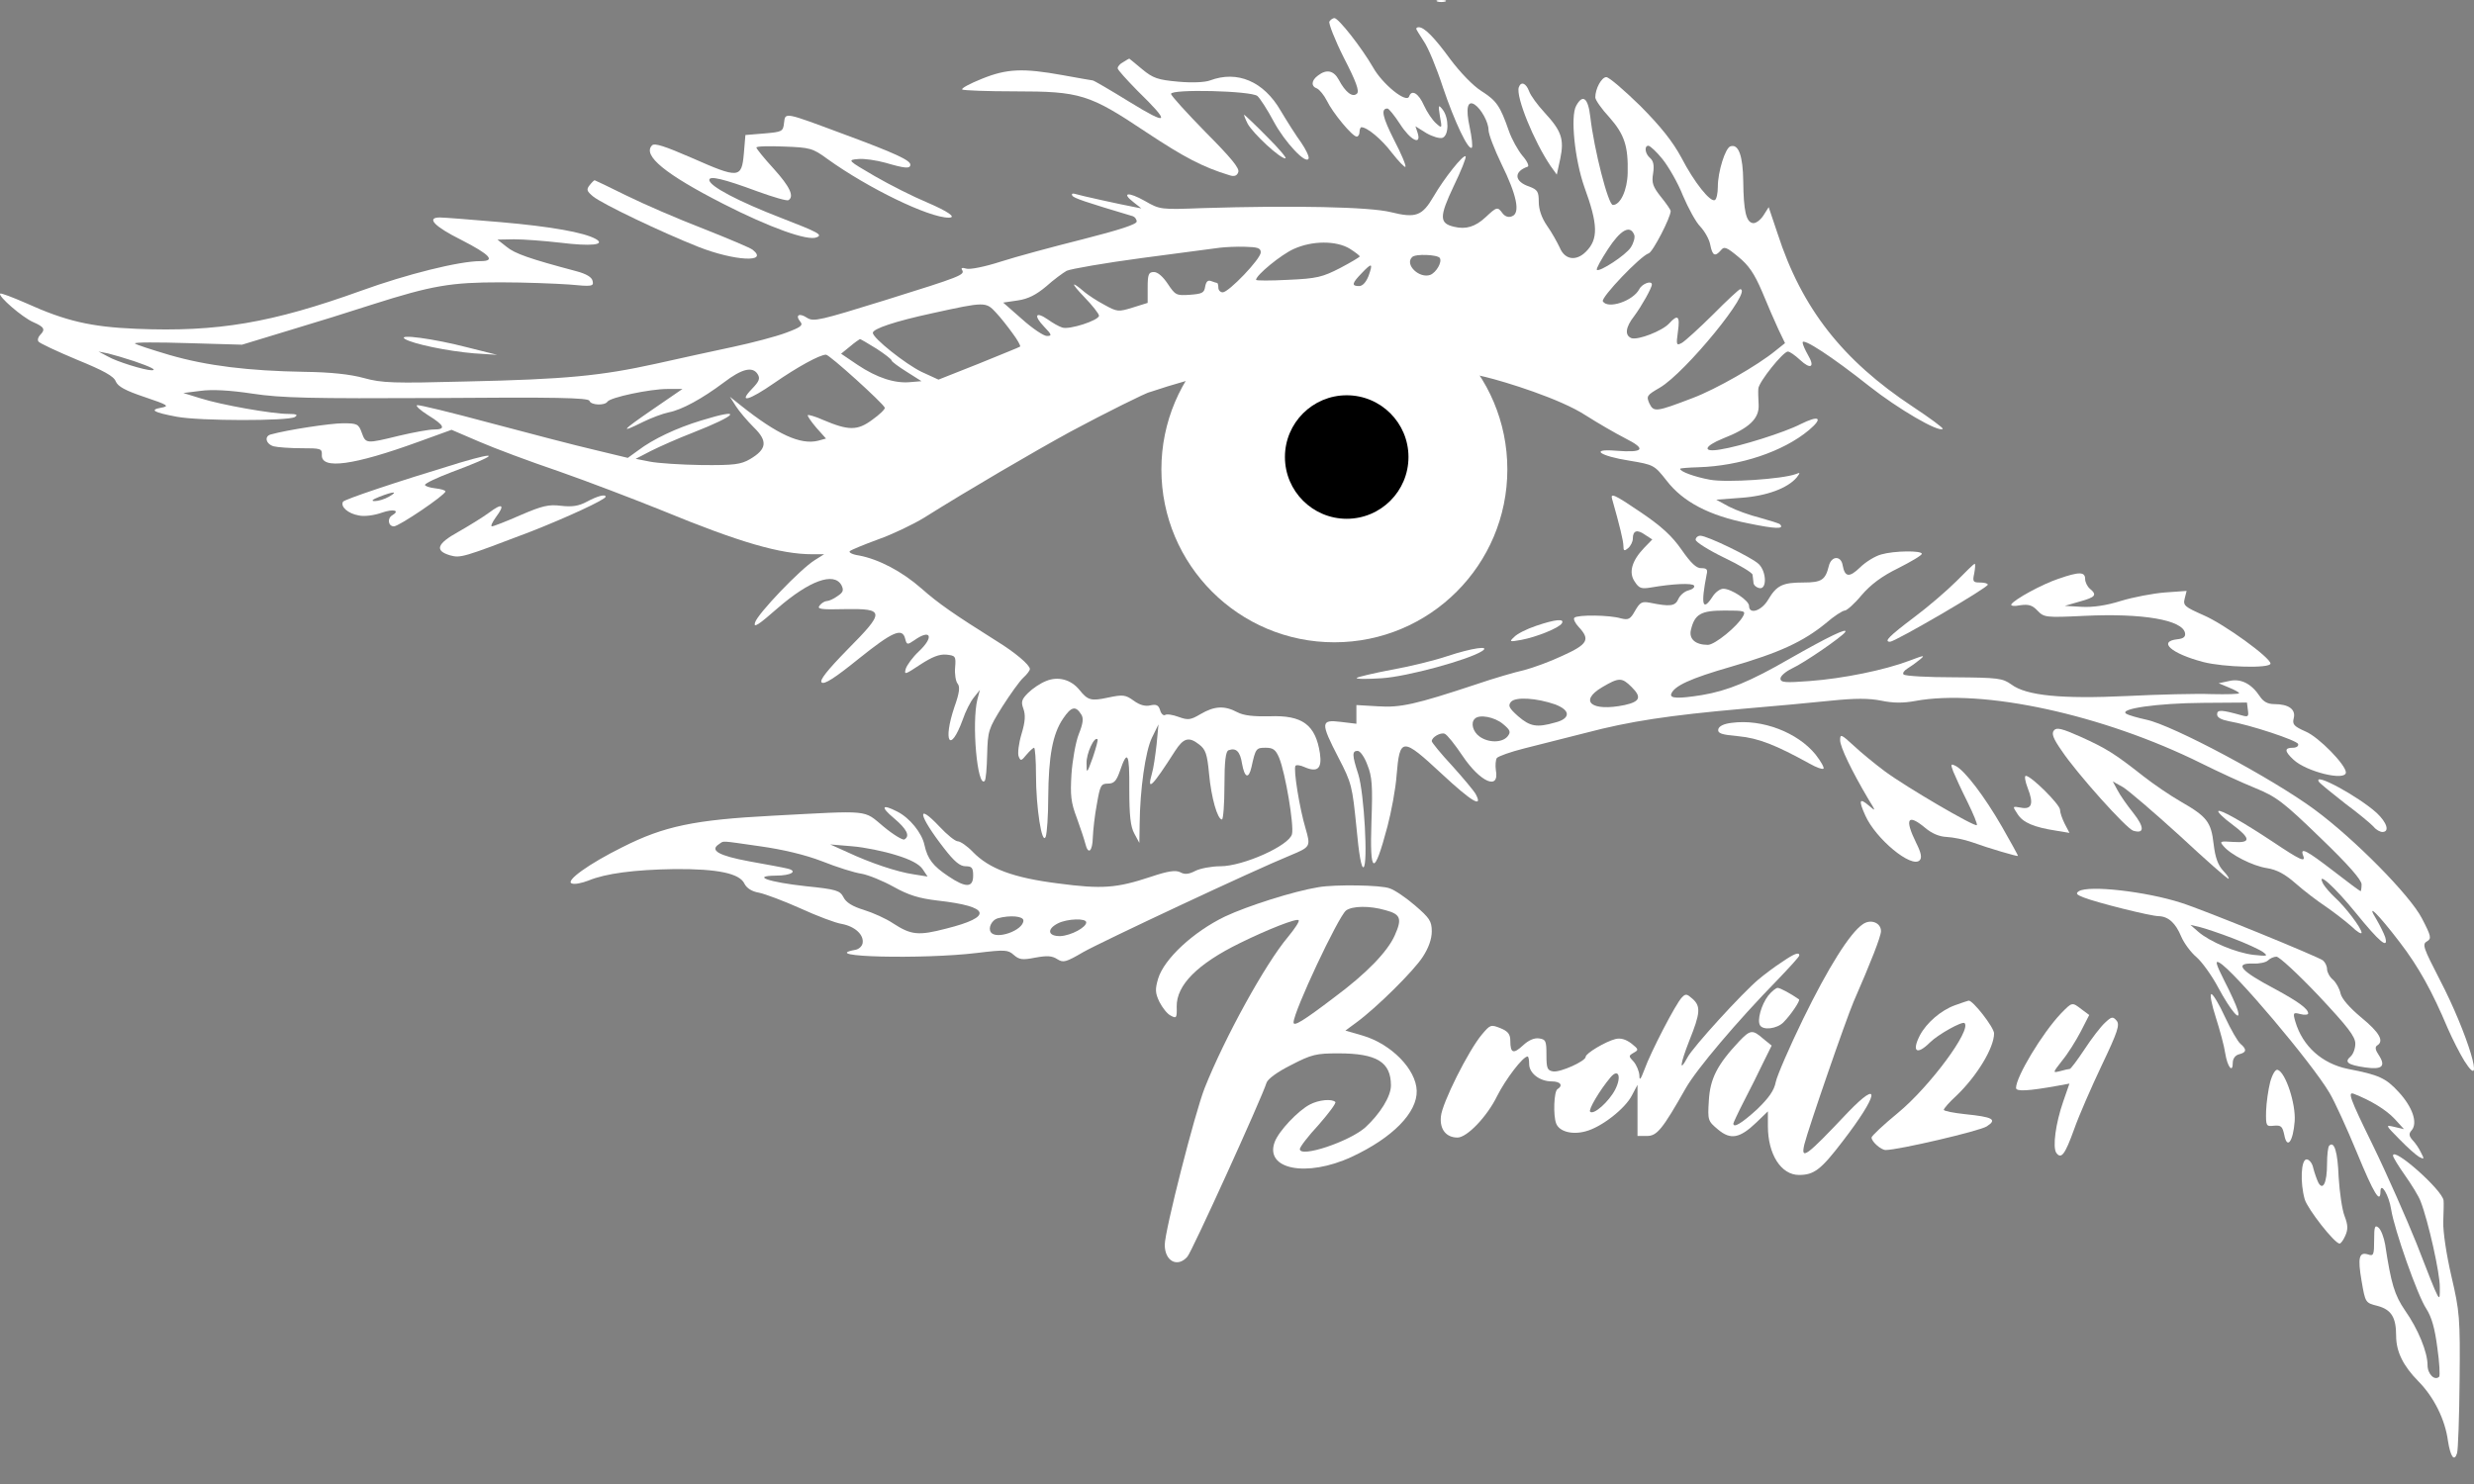 <?xml version="1.0" encoding="UTF-8"?> <svg xmlns="http://www.w3.org/2000/svg" width="80" height="48" viewBox="0 0 80 48" fill="none"><rect x="0" y="0" width="80" height="48" fill="#808080" stroke="none"/> <g clip-path="url(#clip0_43_310)"> <path d="M46.481 0.05C46.542 0.071 46.664 0.071 46.735 0.05C46.796 0.02 46.745 0 46.603 0C46.461 0 46.41 0.02 46.481 0.05Z" fill="white"></path> <path d="M42.987 0.696C42.957 0.756 43.16 1.281 43.454 1.866C43.85 2.632 43.962 2.945 43.881 3.026C43.739 3.167 43.505 2.985 43.292 2.582C43.129 2.279 42.896 2.229 42.621 2.441C42.398 2.602 42.388 2.794 42.591 2.864C42.672 2.905 42.814 3.076 42.906 3.258C43.089 3.641 43.729 4.418 43.871 4.418C43.922 4.418 43.962 4.347 43.962 4.266C43.962 4.186 43.993 4.115 44.023 4.115C44.206 4.115 44.673 4.498 45.008 4.942C45.222 5.214 45.425 5.426 45.445 5.396C45.476 5.366 45.313 4.972 45.08 4.529C44.704 3.782 44.643 3.51 44.866 3.51C44.907 3.51 45.09 3.732 45.273 4.014C45.608 4.539 45.973 4.72 45.841 4.297L45.77 4.085L46.126 4.307C46.319 4.418 46.552 4.488 46.644 4.458C46.857 4.377 46.857 3.823 46.654 3.55C46.512 3.369 46.502 3.389 46.562 3.762C46.634 4.155 46.634 4.166 46.431 3.984C46.319 3.883 46.146 3.631 46.045 3.409C45.872 3.016 45.648 2.885 45.567 3.117C45.486 3.359 44.704 2.723 44.399 2.179C44.033 1.543 43.282 0.585 43.15 0.585C43.099 0.585 43.028 0.635 42.987 0.696Z" fill="white"></path> <path d="M43.148 20.775C46.238 20.775 48.742 18.271 48.742 15.182C48.742 12.093 46.238 9.588 43.148 9.588C40.059 9.588 37.555 12.093 37.555 15.182C37.555 18.271 40.059 20.775 43.148 20.775Z" fill="white"></path> <path d="M43.548 16.78C44.651 16.78 45.545 15.886 45.545 14.782C45.545 13.679 44.651 12.785 43.548 12.785C42.445 12.785 41.55 13.679 41.55 14.782C41.55 15.886 42.445 16.78 43.548 16.78Z" fill="black"></path> <path d="M45.796 0.932C45.796 0.952 45.908 1.133 46.04 1.335C46.182 1.537 46.457 2.203 46.66 2.828C47.035 3.937 47.483 4.886 47.594 4.775C47.625 4.744 47.594 4.442 47.523 4.109C47.391 3.504 47.452 3.231 47.686 3.383C47.899 3.524 48.133 3.958 48.133 4.2C48.133 4.341 48.326 4.835 48.549 5.299C49.047 6.308 49.169 6.893 48.894 6.994C48.783 7.044 48.671 7.004 48.59 6.903C48.427 6.681 48.407 6.681 48.041 7.024C47.706 7.336 47.401 7.427 47.025 7.336C46.538 7.225 46.538 7.014 47.005 6.025C47.249 5.521 47.422 5.087 47.391 5.057C47.32 4.986 46.7 5.763 46.355 6.358C45.989 6.983 45.786 7.064 44.974 6.862C44.293 6.691 41.835 6.64 38.889 6.731C37.538 6.782 37.508 6.782 37.02 6.499C36.482 6.197 36.248 6.227 36.654 6.54L36.908 6.741L36.654 6.691C36.269 6.62 34.897 6.318 34.745 6.267C34.674 6.247 34.643 6.277 34.674 6.328C34.724 6.409 35.08 6.53 36.634 6.994C36.695 7.014 36.756 7.094 36.756 7.165C36.756 7.256 36.197 7.437 35.009 7.74C34.044 7.982 32.845 8.305 32.348 8.466C31.85 8.627 31.352 8.728 31.241 8.688C31.119 8.648 31.068 8.668 31.108 8.728C31.21 8.89 31.088 8.94 28.63 9.707C26.517 10.362 26.314 10.413 26.101 10.282C25.847 10.11 25.704 10.191 25.877 10.403C25.979 10.524 25.898 10.584 25.41 10.766C25.085 10.887 24.323 11.088 23.703 11.22C23.094 11.351 21.967 11.593 21.215 11.764C19.427 12.158 18.3 12.268 15.08 12.339C12.723 12.4 12.357 12.39 11.768 12.228C11.332 12.107 10.692 12.037 9.838 12.027C8.04 11.996 6.7 11.835 5.481 11.482C4.902 11.31 4.404 11.149 4.363 11.109C4.333 11.068 5.095 11.068 6.07 11.098L7.827 11.149L9.32 10.695C10.133 10.453 11.362 10.07 12.043 9.848C13.973 9.233 14.582 9.132 16.187 9.132C16.969 9.132 17.965 9.172 18.401 9.202C19.143 9.273 19.204 9.263 19.163 9.091C19.143 8.97 18.97 8.859 18.625 8.769C17.142 8.375 16.644 8.204 16.38 7.982L16.085 7.75L16.624 7.74C16.928 7.74 17.599 7.79 18.127 7.851C19.112 7.972 19.6 7.921 19.265 7.73C18.889 7.518 17.812 7.326 16.187 7.185C15.242 7.104 14.358 7.034 14.226 7.034C13.769 7.034 14.044 7.326 14.917 7.76C15.841 8.234 16.045 8.446 15.537 8.446C14.846 8.446 13.15 8.87 11.677 9.404C8.792 10.443 7.035 10.745 4.404 10.635C2.931 10.574 2.119 10.382 0.849 9.808C0.412 9.616 0.036 9.475 0.006 9.495C-0.076 9.576 0.727 10.271 1.082 10.423C1.428 10.574 1.479 10.655 1.296 10.836C1.235 10.897 1.204 10.998 1.245 11.048C1.275 11.098 1.834 11.361 2.484 11.633C3.348 11.986 3.683 12.168 3.744 12.339C3.815 12.501 4.048 12.632 4.678 12.843C5.43 13.096 5.491 13.136 5.217 13.186C4.82 13.257 4.963 13.338 5.714 13.479C6.456 13.62 9.32 13.62 9.534 13.489C9.645 13.418 9.595 13.388 9.32 13.388C8.802 13.388 7.147 13.096 6.486 12.884L5.928 12.712L6.486 12.642C6.852 12.591 7.431 12.621 8.162 12.732C9.107 12.874 10.021 12.894 14.145 12.874C17.924 12.843 19.021 12.864 19.061 12.964C19.102 13.106 19.549 13.126 19.64 12.995C19.722 12.854 21.022 12.581 21.581 12.581H22.068L21.113 13.237C20.098 13.933 20.016 14.034 20.788 13.65C21.052 13.519 21.428 13.378 21.621 13.338C22.048 13.257 22.708 12.894 23.409 12.369C23.988 11.926 24.333 11.845 24.496 12.097C24.587 12.238 24.557 12.329 24.313 12.581C23.856 13.055 24.222 12.954 25.034 12.39C25.776 11.875 26.507 11.472 26.71 11.472C26.822 11.472 28.549 13.035 28.61 13.186C28.63 13.227 28.447 13.408 28.203 13.58C27.726 13.933 27.441 13.933 26.609 13.58C26.365 13.469 26.141 13.408 26.121 13.428C26.101 13.449 26.223 13.63 26.395 13.832L26.71 14.185L26.456 14.255C25.887 14.397 25.136 14.054 23.957 13.116L23.602 12.833L23.795 13.136C23.896 13.297 24.161 13.61 24.374 13.822C24.831 14.266 24.8 14.528 24.252 14.851C23.957 15.022 23.744 15.052 22.688 15.042C22.017 15.032 21.266 14.982 21.012 14.931L20.555 14.841L21.063 14.578C21.347 14.437 21.936 14.175 22.383 14.003C23.876 13.418 24.049 13.176 22.678 13.6C21.875 13.842 21.113 14.205 20.636 14.568L20.301 14.81L19.214 14.548C18.604 14.407 17.101 14.013 15.852 13.681C14.612 13.348 13.546 13.085 13.485 13.106C13.434 13.126 13.586 13.267 13.84 13.428C14.379 13.761 14.43 13.892 14.033 13.892C13.871 13.892 13.373 13.983 12.906 14.094C11.829 14.356 11.829 14.356 11.697 13.993C11.596 13.711 11.545 13.691 11.088 13.691C10.692 13.691 9.29 13.902 8.751 14.054C8.538 14.114 8.599 14.366 8.853 14.437C8.975 14.467 9.381 14.498 9.747 14.498C10.377 14.498 10.417 14.508 10.407 14.719C10.387 15.194 11.433 15.052 13.515 14.296L14.602 13.902L15.496 14.286C15.984 14.498 17.142 14.931 18.066 15.244C18.99 15.567 20.494 16.142 21.418 16.515C23.917 17.544 25.237 17.927 26.273 17.927H26.649L26.345 18.118C25.887 18.401 24.496 19.853 24.415 20.136C24.354 20.327 24.526 20.216 25.156 19.662C26.172 18.784 26.964 18.492 27.208 18.925C27.289 19.087 27.269 19.157 27.086 19.278C26.964 19.369 26.802 19.44 26.741 19.44C26.68 19.44 26.568 19.5 26.507 19.581C26.405 19.702 26.537 19.722 27.33 19.702C28.62 19.682 28.62 19.783 27.401 21.013C26.741 21.689 26.497 22.002 26.568 22.072C26.649 22.153 26.995 21.931 27.756 21.316C28.863 20.428 29.178 20.287 29.27 20.66C29.321 20.862 29.341 20.862 29.564 20.71C30.103 20.327 30.215 20.6 29.707 21.074C29.514 21.255 29.331 21.507 29.29 21.628C29.229 21.84 29.27 21.82 29.757 21.497C30.143 21.245 30.377 21.154 30.601 21.174C30.895 21.205 30.915 21.225 30.885 21.588C30.865 21.8 30.905 22.042 30.966 22.113C31.047 22.213 31.027 22.405 30.865 22.859C30.479 23.999 30.722 24.392 31.129 23.282C31.22 23.01 31.383 22.688 31.494 22.556L31.687 22.314L31.606 22.617C31.413 23.393 31.606 25.501 31.84 25.259C31.88 25.229 31.911 24.836 31.921 24.402C31.941 23.646 31.962 23.575 32.409 22.859C32.673 22.445 32.977 22.022 33.089 21.921C33.211 21.81 33.302 21.689 33.302 21.639C33.302 21.507 32.825 21.104 32.236 20.741C30.824 19.853 30.347 19.52 29.798 19.036C29.168 18.482 28.417 18.088 27.777 17.967C27.563 17.937 27.431 17.866 27.482 17.826C27.523 17.786 27.939 17.614 28.406 17.443C28.863 17.281 29.534 16.959 29.879 16.747C31.342 15.829 33.414 14.619 34.613 13.963C35.72 13.368 37.101 12.682 37.183 12.682C40.261 11.643 42.445 11.643 42.445 11.643C42.445 11.643 44.443 11.323 48.038 12.194C48.67 12.347 50.449 12.894 51.281 13.438C51.647 13.671 52.216 14.003 52.551 14.175C53.252 14.528 53.161 14.649 52.246 14.578C51.393 14.508 51.728 14.75 52.693 14.901C53.475 15.032 53.496 15.042 53.892 15.546C54.42 16.232 55.263 16.676 56.533 16.928C57.417 17.11 57.711 17.12 57.559 16.959C57.528 16.928 57.234 16.838 56.909 16.747C56.584 16.666 56.137 16.505 55.903 16.384L55.497 16.162L56.309 16.101C57.142 16.041 57.803 15.789 58.097 15.446C58.219 15.284 58.219 15.274 58.067 15.335C57.63 15.496 55.832 15.617 55.294 15.516C54.796 15.425 54.329 15.254 54.329 15.163C54.329 15.143 54.593 15.123 54.918 15.113C56.269 15.072 57.66 14.608 58.493 13.913C58.971 13.509 58.828 13.418 58.219 13.721C57.711 13.983 56.279 14.437 55.629 14.538C55.04 14.639 55.091 14.437 55.71 14.185C56.563 13.852 56.889 13.539 56.868 13.096C56.858 12.894 56.848 12.662 56.858 12.571C56.868 12.359 57.66 11.371 57.813 11.371C57.874 11.371 58.046 11.492 58.209 11.643C58.554 11.966 58.697 11.875 58.463 11.482C58.371 11.32 58.29 11.139 58.29 11.078C58.29 10.917 59.235 11.532 60.444 12.49C61.378 13.227 62.688 13.993 62.821 13.872C62.841 13.842 62.404 13.519 61.855 13.156C59.58 11.653 58.26 9.969 57.478 7.548L57.193 6.701L57.02 6.973C56.919 7.125 56.767 7.236 56.675 7.215C56.462 7.175 56.381 6.822 56.37 5.864C56.36 5.037 56.218 4.643 55.954 4.734C55.791 4.785 55.548 5.551 55.548 6.045C55.548 6.247 55.507 6.439 55.456 6.469C55.314 6.56 54.786 5.904 54.369 5.097C54.085 4.573 53.709 4.099 53.039 3.423C52.521 2.919 52.033 2.495 51.942 2.495C51.789 2.495 51.586 2.868 51.586 3.151C51.586 3.231 51.789 3.524 52.043 3.796C52.531 4.351 52.653 4.734 52.633 5.592C52.622 6.146 52.399 6.63 52.155 6.63C52.003 6.63 51.546 4.835 51.424 3.776C51.352 3.161 51.18 3.03 50.967 3.423C50.774 3.766 50.926 5.178 51.231 6.045C51.678 7.266 51.688 7.74 51.281 8.143C50.967 8.456 50.601 8.406 50.438 8.012C50.357 7.841 50.174 7.508 50.022 7.296C49.849 7.044 49.758 6.772 49.758 6.53C49.758 6.197 49.717 6.136 49.453 6.035C48.965 5.874 48.935 5.551 49.402 5.39C49.453 5.37 49.382 5.208 49.23 5.037C49.087 4.865 48.884 4.502 48.793 4.24C48.508 3.423 48.397 3.262 47.909 2.949C47.635 2.778 47.218 2.344 46.893 1.91C46.385 1.214 46.06 0.881 45.878 0.881C45.827 0.881 45.796 0.902 45.796 0.932ZM53.76 5.148C53.953 5.39 54.258 5.914 54.42 6.328C54.593 6.731 54.837 7.185 54.979 7.326C55.121 7.478 55.273 7.74 55.304 7.921C55.375 8.274 55.456 8.315 55.649 8.093C55.751 7.962 55.832 7.992 56.208 8.305C56.543 8.577 56.726 8.839 56.98 9.434C57.153 9.858 57.396 10.413 57.508 10.655L57.721 11.098L57.417 11.341C56.828 11.825 55.487 12.591 54.735 12.874C53.547 13.328 53.475 13.338 53.333 13.045C53.232 12.813 53.252 12.783 53.669 12.541C54.501 12.057 56.706 9.354 56.269 9.354C56.238 9.354 55.842 9.717 55.395 10.171C54.948 10.614 54.491 11.028 54.39 11.088C54.207 11.189 54.197 11.159 54.258 10.725C54.329 10.221 54.258 10.15 53.973 10.463C53.75 10.705 52.968 11.008 52.754 10.937C52.531 10.846 52.561 10.584 52.846 10.221C53.079 9.908 53.415 9.313 53.415 9.202C53.415 9.061 53.1 9.172 53.008 9.354C52.805 9.737 51.992 10.009 51.83 9.747C51.759 9.626 53.049 8.274 53.313 8.194C53.445 8.153 54.024 7.034 54.024 6.822C54.024 6.792 53.882 6.58 53.709 6.368C53.445 6.035 53.404 5.914 53.455 5.612C53.496 5.349 53.465 5.208 53.364 5.117C53.191 4.976 53.161 4.714 53.303 4.714C53.354 4.714 53.567 4.906 53.76 5.148ZM52.846 7.599C52.876 7.679 52.825 7.861 52.734 8.002C52.572 8.254 51.718 8.809 51.637 8.728C51.607 8.698 51.769 8.406 51.992 8.063C52.399 7.437 52.714 7.256 52.846 7.599ZM43.643 8.042C43.816 8.153 43.968 8.264 43.968 8.295C43.968 8.315 43.684 8.486 43.338 8.668C42.769 8.96 42.587 9.011 41.652 9.051C41.083 9.081 40.616 9.081 40.616 9.051C40.616 8.9 41.428 8.234 41.835 8.053C42.434 7.78 43.206 7.78 43.643 8.042ZM40.768 8.163C40.768 8.375 39.732 9.455 39.539 9.455C39.458 9.455 39.397 9.384 39.397 9.303C39.397 9.223 39.377 9.152 39.356 9.152C39.336 9.152 39.245 9.122 39.163 9.091C39.052 9.051 39.001 9.112 38.97 9.273C38.94 9.475 38.869 9.505 38.473 9.535C38.036 9.565 38.005 9.545 37.762 9.182C37.609 8.95 37.437 8.799 37.315 8.799C37.142 8.799 37.111 8.87 37.111 9.303V9.797L36.624 9.949C36.167 10.09 36.126 10.09 35.71 9.858C35.476 9.737 35.192 9.545 35.08 9.455C34.623 9.061 34.613 9.142 35.06 9.606C35.324 9.878 35.537 10.15 35.537 10.211C35.537 10.362 34.572 10.675 34.349 10.594C34.247 10.564 34.034 10.443 33.881 10.332C33.485 10.06 33.414 10.201 33.76 10.564C34.013 10.826 34.024 10.867 33.851 10.867C33.749 10.867 33.384 10.624 33.048 10.322L32.439 9.787L32.916 9.717C33.252 9.666 33.506 9.535 33.831 9.263C34.064 9.051 34.369 8.829 34.491 8.759C34.623 8.698 35.72 8.506 36.929 8.345C38.148 8.184 39.285 8.032 39.448 8.012C39.62 7.992 39.986 7.972 40.261 7.982C40.667 7.992 40.768 8.022 40.768 8.163ZM46.558 8.345C46.639 8.476 46.446 8.809 46.253 8.89C45.898 9.021 45.41 8.557 45.664 8.315C45.766 8.204 46.487 8.234 46.558 8.345ZM44.252 8.93C44.171 9.132 44.059 9.253 43.948 9.253C43.694 9.253 43.714 9.162 44.039 8.829C44.364 8.486 44.405 8.506 44.252 8.93ZM32.754 10.796C32.906 10.998 33.008 11.189 32.987 11.21C32.967 11.23 32.358 11.472 31.647 11.764L30.347 12.279L29.798 12.027C29.28 11.774 28.224 10.937 28.224 10.766C28.224 10.635 28.935 10.393 30.154 10.13C31.85 9.757 31.88 9.757 32.205 10.11C32.358 10.271 32.602 10.584 32.754 10.796ZM28.346 11.28C28.61 11.452 28.833 11.623 28.833 11.663C28.833 11.694 29.046 11.855 29.321 12.027L29.798 12.329L29.443 12.359C28.935 12.41 28.356 12.218 27.736 11.805L27.198 11.441L27.482 11.21C27.635 11.078 27.787 10.977 27.807 10.967C27.828 10.967 28.071 11.109 28.346 11.28ZM4.343 11.684C4.871 11.865 5.095 11.976 4.902 11.976C4.678 11.976 3.764 11.694 3.49 11.532L3.185 11.371L3.49 11.431C3.662 11.472 4.038 11.583 4.343 11.684Z" fill="white"></path> <path d="M36.324 2.007C36.222 2.057 36.141 2.148 36.141 2.209C36.141 2.259 36.435 2.582 36.781 2.935C37.867 3.994 37.806 4.085 36.527 3.298C35.907 2.915 35.369 2.602 35.338 2.602C35.308 2.602 34.871 2.521 34.363 2.431C33.083 2.199 32.555 2.219 31.742 2.552C31.366 2.703 31.082 2.854 31.113 2.895C31.153 2.925 31.925 2.955 32.819 2.955C34.932 2.955 35.227 3.046 37.065 4.276C38.284 5.083 38.893 5.406 39.757 5.668C39.909 5.719 40.001 5.688 40.041 5.567C40.092 5.446 39.797 5.093 38.985 4.276C38.375 3.651 37.867 3.096 37.867 3.036C37.867 2.874 40.458 2.935 40.661 3.106C40.742 3.177 40.986 3.55 41.189 3.934C41.545 4.599 42.245 5.346 42.316 5.124C42.337 5.063 42.225 4.831 42.073 4.609C41.91 4.387 41.616 3.923 41.412 3.58C40.864 2.632 40.011 2.269 39.127 2.602C38.964 2.663 38.548 2.683 38.101 2.642C37.441 2.582 37.288 2.532 36.933 2.239C36.709 2.047 36.516 1.896 36.516 1.896C36.506 1.896 36.415 1.947 36.324 2.007Z" fill="white"></path> <path d="M49.112 2.824C49.011 3.127 49.6 4.569 50.138 5.366L50.341 5.648L50.453 5.134C50.585 4.498 50.493 4.236 49.945 3.641C49.721 3.399 49.498 3.096 49.447 2.955C49.346 2.683 49.183 2.622 49.112 2.824Z" fill="white"></path> <path d="M25.353 3.974C25.323 4.256 25.292 4.266 24.713 4.317L24.104 4.367L24.053 4.972C23.982 5.769 23.891 5.779 22.387 5.114C21.503 4.73 21.168 4.619 21.087 4.7C20.762 5.023 21.514 5.638 23.393 6.596C24.876 7.353 26.125 7.807 26.41 7.675C26.613 7.595 26.46 7.514 25.262 7.05C23.881 6.516 22.936 6.021 22.936 5.82C22.936 5.678 23.383 5.779 24.5 6.193C24.998 6.374 25.445 6.505 25.495 6.475C25.689 6.354 25.546 6.042 25.018 5.457C24.713 5.124 24.459 4.811 24.459 4.771C24.459 4.73 24.866 4.72 25.353 4.74C26.186 4.771 26.278 4.791 26.745 5.134C28.076 6.092 30.036 7.04 30.676 7.04C30.95 7.04 30.655 6.838 29.975 6.546C29.538 6.364 28.776 5.981 28.289 5.699C27.405 5.184 27.395 5.174 27.751 5.144C27.944 5.124 28.34 5.184 28.634 5.265C29.254 5.446 29.437 5.467 29.437 5.325C29.437 5.184 28.939 4.952 27.303 4.347C25.353 3.621 25.394 3.621 25.353 3.974Z" fill="white"></path> <path d="M40.346 4.004C40.519 4.317 41.382 5.124 41.565 5.124C41.626 5.124 41.352 4.801 40.966 4.418C40.58 4.024 40.245 3.712 40.234 3.712C40.214 3.712 40.265 3.843 40.346 4.004Z" fill="white"></path> <path d="M19.066 5.991C18.954 6.132 18.975 6.183 19.178 6.354C19.493 6.606 21.372 7.504 22.591 7.988C23.749 8.442 24.876 8.503 24.338 8.079C24.267 8.018 23.546 7.716 22.733 7.393C21.92 7.08 20.803 6.596 20.254 6.324C19.706 6.052 19.239 5.83 19.229 5.83C19.208 5.83 19.137 5.9 19.066 5.991Z" fill="white"></path> <path d="M13.093 10.964C13.357 11.125 14.475 11.357 15.318 11.428L16.079 11.478L15.114 11.236C14.028 10.954 12.829 10.792 13.093 10.964Z" fill="white"></path> <path d="M14.861 14.968C12.738 15.613 11.153 16.148 11.092 16.228C11.001 16.39 11.255 16.612 11.6 16.672C11.773 16.713 12.098 16.672 12.352 16.581C12.727 16.45 12.951 16.511 12.677 16.672C12.514 16.773 12.555 17.025 12.738 17.025C12.9 17.025 14.393 16.017 14.403 15.896C14.403 15.855 14.251 15.815 14.078 15.795C13.896 15.775 13.743 15.724 13.743 15.684C13.743 15.633 14.129 15.452 14.607 15.27C16.09 14.716 16.222 14.564 14.861 14.968ZM12.575 16.067C12.433 16.148 12.23 16.208 12.118 16.208C11.986 16.208 12.037 16.158 12.27 16.067C12.738 15.886 12.89 15.886 12.575 16.067Z" fill="white"></path> <path d="M52.129 16.138C52.373 16.995 52.495 17.499 52.495 17.661C52.495 17.822 52.525 17.832 52.647 17.731C52.728 17.661 52.8 17.52 52.8 17.419C52.8 17.157 52.942 17.116 53.196 17.298L53.429 17.449L53.165 17.721C52.769 18.135 52.657 18.518 52.86 18.811C53.002 19.032 53.074 19.053 53.389 19.002C54.089 18.881 54.729 18.851 54.78 18.942C54.811 18.992 54.729 19.063 54.608 19.093C54.475 19.123 54.323 19.254 54.272 19.375C54.171 19.607 54.008 19.628 53.358 19.496C53.094 19.446 53.033 19.476 52.87 19.759C52.718 20.031 52.657 20.061 52.413 20.001C52.048 19.89 51.012 19.88 50.91 19.98C50.869 20.021 50.93 20.152 51.052 20.283C51.428 20.686 51.347 20.838 50.524 21.211C50.118 21.403 49.559 21.604 49.285 21.675C49.011 21.735 48.31 21.937 47.721 22.139C45.77 22.785 45.283 22.895 44.551 22.845L43.861 22.805V23.107V23.41L43.353 23.349C42.703 23.269 42.693 23.369 43.282 24.509C43.708 25.326 43.729 25.437 43.861 26.748C43.942 27.636 44.023 28.1 44.094 28.049C44.237 27.959 44.115 25.659 43.922 25.044C43.718 24.418 43.718 24.287 43.901 24.287C43.983 24.287 44.125 24.489 44.216 24.741C44.369 25.114 44.389 25.427 44.348 26.557C44.287 28.322 44.43 28.372 44.866 26.728C44.988 26.264 45.13 25.518 45.161 25.074C45.263 23.843 45.344 23.843 46.613 25.023C47.589 25.931 47.964 26.153 47.721 25.689C47.66 25.578 47.314 25.165 46.959 24.771C46.593 24.378 46.298 24.015 46.298 23.974C46.298 23.843 46.583 23.682 46.715 23.733C46.796 23.763 47.05 24.086 47.294 24.449C47.863 25.296 48.493 25.578 48.371 24.913C48.35 24.761 48.361 24.59 48.401 24.519C48.452 24.459 48.848 24.318 49.295 24.206C49.742 24.096 50.636 23.864 51.286 23.702C52.698 23.329 53.968 23.137 56.355 22.926C57.33 22.845 58.62 22.724 59.209 22.663C59.991 22.583 60.428 22.583 60.834 22.663C61.22 22.744 61.545 22.744 61.931 22.673C64.105 22.27 67.995 23.107 71.185 24.691C71.713 24.953 72.495 25.316 72.922 25.488C73.612 25.77 73.836 25.941 75.034 27.101C75.939 27.969 76.365 28.463 76.365 28.604C76.365 28.725 76.345 28.826 76.335 28.826C76.314 28.826 75.918 28.533 75.451 28.17C74.588 27.505 74.364 27.384 74.476 27.676C74.567 27.908 74.374 27.817 73.501 27.232C72.495 26.567 71.794 26.173 71.733 26.234C71.703 26.264 71.896 26.456 72.17 26.657C72.79 27.121 72.8 27.273 72.211 27.232C71.794 27.202 71.764 27.212 71.896 27.363C72.129 27.646 72.84 28.009 73.308 28.08C73.623 28.13 73.887 28.271 74.232 28.574C74.506 28.816 74.943 29.149 75.217 29.33C75.481 29.512 75.857 29.804 76.04 29.966C76.213 30.137 76.365 30.228 76.365 30.168C76.365 30.026 75.847 29.34 75.502 29.028C75.349 28.887 75.187 28.695 75.126 28.594C74.882 28.13 75.492 28.685 76.182 29.532C76.934 30.46 77.249 30.732 77.127 30.309C77.086 30.188 76.954 29.925 76.843 29.734C76.487 29.159 76.893 29.552 77.594 30.47C78.214 31.277 78.65 32.074 79.148 33.254C79.301 33.607 79.544 34.081 79.687 34.313C80.398 35.432 79.798 33.425 78.894 31.69C78.366 30.662 78.315 30.541 78.478 30.45C78.63 30.359 78.62 30.288 78.315 29.703C77.929 28.957 76.142 27.142 74.841 26.183C73.46 25.165 70.26 23.46 69.407 23.279C69.133 23.218 68.838 23.137 68.757 23.087C68.493 22.926 69.763 22.744 71.236 22.734L72.658 22.724L72.688 22.966C72.719 23.178 72.698 23.198 72.485 23.137C71.835 22.956 71.693 22.946 71.693 23.107C71.693 23.208 71.825 23.279 72.079 23.329C72.739 23.44 74.273 23.944 74.313 24.065C74.334 24.136 74.252 24.186 74.141 24.186C73.866 24.186 73.866 24.297 74.161 24.57C74.577 24.963 75.857 25.276 75.857 24.983C75.857 24.741 74.984 23.843 74.557 23.662C74.171 23.49 74.12 23.43 74.171 23.228C74.242 22.946 74.009 22.774 73.541 22.774C73.328 22.774 73.186 22.694 73.074 22.522C72.8 22.109 72.454 21.937 72.079 22.028L71.743 22.099L72.079 22.24C72.251 22.31 72.404 22.391 72.404 22.421C72.404 22.451 72.007 22.462 71.52 22.451C71.022 22.431 69.803 22.462 68.798 22.512C66.654 22.613 65.527 22.502 65.039 22.139C64.755 21.937 64.623 21.917 63.181 21.907C62.337 21.907 61.606 21.866 61.555 21.816C61.515 21.776 61.565 21.695 61.677 21.625C61.779 21.564 61.962 21.433 62.084 21.332C62.266 21.181 62.215 21.191 61.738 21.372C60.936 21.675 59.605 21.947 58.518 22.028C57.726 22.088 57.574 22.078 57.574 21.947C57.574 21.866 57.736 21.725 57.939 21.625C58.356 21.433 59.564 20.596 59.666 20.445C59.767 20.283 59.117 20.596 57.878 21.302C56.588 22.048 55.867 22.341 55.034 22.482C54.272 22.603 53.998 22.593 54.039 22.451C54.13 22.189 54.648 21.947 55.979 21.564C57.543 21.11 58.305 20.757 59.036 20.162C59.3 19.93 59.585 19.748 59.656 19.748C59.717 19.748 59.971 19.526 60.194 19.254C60.489 18.911 60.844 18.639 61.383 18.377C61.799 18.165 62.144 17.963 62.144 17.913C62.144 17.802 61.251 17.812 60.834 17.933C60.641 17.983 60.326 18.175 60.143 18.357C59.798 18.689 59.656 18.669 59.585 18.286C59.534 17.963 59.219 17.973 59.138 18.306C59.026 18.76 58.904 18.841 58.315 18.841C57.645 18.841 57.452 18.931 57.177 19.395C56.964 19.759 56.558 19.89 56.558 19.597C56.558 19.426 55.989 19.043 55.725 19.043C55.623 19.043 55.471 19.153 55.38 19.295C55.054 19.799 54.993 19.567 55.187 18.578C55.227 18.417 55.187 18.377 55.014 18.377C54.861 18.387 54.678 18.215 54.384 17.792C54.069 17.338 53.734 17.025 53.013 16.541C52.21 15.996 52.068 15.936 52.129 16.138ZM56.365 19.93C56.192 20.253 55.45 20.858 55.227 20.858C54.821 20.858 54.608 20.666 54.678 20.374C54.8 19.86 55.004 19.748 55.765 19.748C56.416 19.748 56.456 19.759 56.365 19.93ZM52.759 22.22C53.094 22.552 53.033 22.694 52.535 22.805C51.469 23.026 51.042 22.683 51.804 22.23C52.352 21.907 52.444 21.907 52.759 22.22ZM50.291 22.785C50.524 22.875 50.666 22.986 50.666 23.097C50.666 23.208 50.534 23.309 50.291 23.369C49.691 23.541 49.478 23.5 49.092 23.168C48.797 22.905 48.757 22.825 48.858 22.704C49 22.532 49.681 22.573 50.291 22.785ZM48.604 23.42C48.848 23.622 48.858 23.682 48.746 23.823C48.574 24.025 48.137 24.035 47.843 23.823C47.629 23.672 47.548 23.38 47.69 23.248C47.832 23.097 48.33 23.188 48.604 23.42Z" fill="white"></path> <path d="M18.974 16.229C18.71 16.37 18.497 16.4 18.141 16.36C17.745 16.309 17.532 16.36 16.831 16.662C16.374 16.864 15.957 17.025 15.907 17.025C15.856 17.025 15.917 16.894 16.039 16.723C16.343 16.319 16.242 16.259 15.815 16.582C15.622 16.723 15.185 16.995 14.83 17.197C14.119 17.59 14.048 17.812 14.556 17.963C14.891 18.054 14.962 18.034 17.156 17.197C18.314 16.743 19.584 16.158 19.584 16.067C19.584 15.976 19.33 16.037 18.974 16.229Z" fill="white"></path> <path d="M54.831 17.459C54.831 17.53 55.248 17.792 55.745 18.034C56.253 18.276 56.67 18.528 56.67 18.589C56.68 18.639 56.69 18.76 56.7 18.841C56.7 18.922 56.791 19.002 56.893 19.022C57.137 19.073 57.127 18.498 56.873 18.246C56.659 18.034 55.207 17.328 54.983 17.328C54.902 17.328 54.831 17.389 54.831 17.459Z" fill="white"></path> <path d="M63.262 18.8C62.957 19.103 62.337 19.638 61.89 19.97C61.088 20.576 60.905 20.757 61.118 20.757C61.281 20.757 64.278 19.012 64.278 18.911C64.278 18.871 64.166 18.841 64.023 18.841C63.8 18.841 63.78 18.811 63.841 18.538C63.871 18.367 63.881 18.235 63.851 18.235C63.83 18.235 63.566 18.488 63.262 18.8Z" fill="white"></path> <path d="M66.563 18.72C66.025 18.901 65.141 19.385 65.039 19.547C65.009 19.597 65.131 19.617 65.324 19.577C65.598 19.537 65.72 19.577 65.882 19.748C66.096 19.97 66.136 19.98 67.396 19.92C69.285 19.829 70.575 20.051 70.656 20.475C70.677 20.596 70.606 20.656 70.413 20.676C69.763 20.747 70.209 21.14 71.246 21.413C71.906 21.584 73.419 21.624 73.419 21.463C73.419 21.271 71.916 20.182 71.256 19.9C70.646 19.628 70.585 19.587 70.646 19.355L70.707 19.113L70.006 19.163C69.62 19.194 68.981 19.315 68.584 19.436C68.107 19.587 67.67 19.648 67.314 19.628L66.766 19.597L67.254 19.456C67.762 19.315 67.822 19.244 67.579 19.042C67.497 18.972 67.426 18.831 67.426 18.73C67.426 18.488 67.233 18.488 66.563 18.72Z" fill="white"></path> <path d="M49.671 20.243C49.366 20.344 49.051 20.505 48.96 20.606C48.797 20.757 48.807 20.767 49.193 20.697C49.681 20.606 50.412 20.313 50.504 20.162C50.605 20.001 50.29 20.031 49.671 20.243Z" fill="white"></path> <path d="M46.806 21.221C46.39 21.362 45.567 21.564 44.988 21.665C44.409 21.776 43.901 21.897 43.871 21.927C43.84 21.968 44.206 21.968 44.684 21.937C45.496 21.887 47.487 21.342 47.924 21.06C48.218 20.868 47.599 20.959 46.806 21.221Z" fill="white"></path> <path d="M33.825 22.028C33.642 22.099 33.388 22.27 33.246 22.411C33.032 22.623 33.012 22.704 33.093 22.925C33.164 23.127 33.154 23.339 33.032 23.742C32.941 24.045 32.9 24.378 32.941 24.469C33.002 24.62 33.022 24.62 33.195 24.408C33.297 24.287 33.408 24.186 33.439 24.186C33.469 24.186 33.5 24.58 33.5 25.064C33.5 26.123 33.693 27.363 33.815 27.061C33.855 26.95 33.896 26.375 33.896 25.79C33.906 24.459 34.038 23.742 34.373 23.248C34.637 22.855 34.78 22.815 34.962 23.107C35.044 23.228 35.023 23.4 34.881 23.753C34.78 24.015 34.678 24.6 34.647 25.044C34.607 25.72 34.627 25.951 34.82 26.456C34.942 26.789 35.064 27.162 35.094 27.283C35.186 27.666 35.328 27.545 35.338 27.081C35.348 26.849 35.399 26.365 35.47 26.002C35.572 25.407 35.602 25.346 35.826 25.346C36.019 25.346 36.1 25.265 36.212 24.943C36.456 24.227 36.527 24.348 36.517 25.518C36.517 26.385 36.557 26.738 36.679 26.96L36.842 27.263L36.852 26.657C36.862 25.548 37.035 24.307 37.248 23.864L37.461 23.43L37.4 24.076C37.36 24.428 37.299 24.862 37.248 25.023C37.075 25.629 37.258 25.447 38 24.287C38.274 23.864 38.446 23.823 38.771 24.076C38.985 24.237 39.036 24.388 39.096 25.023C39.168 25.81 39.371 26.506 39.513 26.506C39.554 26.506 39.594 26.012 39.594 25.407C39.594 24.62 39.635 24.297 39.726 24.267C39.97 24.176 40.102 24.307 40.163 24.701C40.244 25.155 40.376 25.215 40.468 24.812C40.6 24.206 40.62 24.186 40.925 24.186C41.169 24.186 41.25 24.247 41.362 24.509C41.565 25.003 41.849 26.698 41.778 26.98C41.687 27.353 40.194 28.019 39.462 28.019C39.178 28.019 38.802 28.09 38.65 28.17C38.436 28.281 38.304 28.291 38.162 28.211C38.01 28.14 37.776 28.17 37.207 28.362C36.11 28.725 35.643 28.765 34.211 28.574C32.768 28.392 31.986 28.1 31.458 27.555C31.275 27.363 31.052 27.212 30.97 27.212C30.889 27.212 30.625 27 30.381 26.738C29.609 25.921 29.701 26.375 30.524 27.434C30.859 27.868 31.041 28.019 31.224 28.019C31.428 28.019 31.468 28.07 31.468 28.322C31.468 28.715 31.234 28.725 30.666 28.342C30.168 28.009 29.995 27.787 29.894 27.333C29.812 26.94 29.416 26.456 29.02 26.254C28.512 25.992 28.462 26.093 28.908 26.466C29.325 26.819 29.437 27.041 29.244 27.152C29.193 27.182 28.888 27 28.573 26.738C27.903 26.183 28.197 26.214 24.967 26.385C22.468 26.516 21.473 26.718 20.122 27.404C19.045 27.938 18.273 28.493 18.487 28.574C18.578 28.614 18.812 28.564 19.025 28.483C19.584 28.251 20.508 28.13 21.818 28.11C23.21 28.1 23.921 28.251 24.073 28.584C24.145 28.725 24.307 28.836 24.551 28.876C24.744 28.917 25.343 29.139 25.881 29.381C26.41 29.623 27.019 29.855 27.222 29.885C27.649 29.966 27.943 30.238 27.893 30.51C27.872 30.611 27.771 30.702 27.659 30.722C26.389 30.954 29.853 31.035 31.59 30.823C32.504 30.712 32.596 30.722 32.778 30.884C32.961 31.045 33.063 31.055 33.479 30.974C33.865 30.904 34.018 30.914 34.19 31.025C34.383 31.146 34.465 31.125 35.033 30.793C35.602 30.47 40.539 28.15 41.727 27.666C42.377 27.394 42.388 27.384 42.215 26.789C42.022 26.143 41.819 24.882 41.89 24.771C41.92 24.731 42.052 24.751 42.184 24.812C42.601 24.993 42.753 24.862 42.682 24.368C42.54 23.44 42.113 23.127 41.057 23.168C40.539 23.178 40.224 23.148 40.011 23.037C39.594 22.815 39.269 22.835 38.822 23.097C38.497 23.289 38.416 23.299 38.111 23.188C37.918 23.117 37.725 23.087 37.674 23.127C37.624 23.157 37.542 23.087 37.512 22.966C37.461 22.805 37.39 22.774 37.197 22.815C37.035 22.855 36.852 22.805 36.659 22.663C36.395 22.472 36.313 22.462 35.836 22.562C35.277 22.683 35.176 22.653 34.901 22.31C34.627 21.977 34.211 21.866 33.825 22.028ZM35.338 24.499C35.145 25.034 35.135 25.034 35.135 24.691C35.125 24.368 35.389 23.803 35.491 23.914C35.511 23.934 35.44 24.196 35.338 24.499ZM24.581 27.373C25.302 27.474 26.034 27.646 26.582 27.858C27.06 28.049 27.639 28.231 27.862 28.261C28.086 28.302 28.553 28.493 28.898 28.685C29.386 28.957 29.721 29.058 30.32 29.129C32.027 29.32 32.128 29.653 30.595 30.036C29.701 30.268 29.467 30.248 28.878 29.865C28.654 29.713 28.228 29.522 27.933 29.431C27.568 29.32 27.354 29.189 27.273 29.017C27.161 28.806 27.05 28.765 26.064 28.665C24.856 28.533 24.276 28.332 25.089 28.322C25.597 28.322 25.82 28.17 25.445 28.09C25.323 28.059 24.774 27.959 24.216 27.858C23.241 27.676 22.936 27.505 23.251 27.303C23.423 27.192 23.241 27.182 24.581 27.373ZM28.969 27.656C29.437 27.797 29.721 27.948 29.833 28.11L29.995 28.352L29.548 28.281C29 28.201 28.137 27.908 27.405 27.565L26.846 27.313L27.558 27.373C27.954 27.404 28.583 27.535 28.969 27.656ZM33.093 29.774C33.093 30.097 32.2 30.409 32.037 30.147C31.945 30.006 32.078 29.754 32.26 29.703C32.667 29.592 33.093 29.633 33.093 29.774ZM35.125 29.834C35.125 29.996 34.637 30.258 34.292 30.278C33.886 30.288 33.835 30.056 34.211 29.865C34.515 29.713 35.125 29.693 35.125 29.834Z" fill="white"></path> <path d="M55.999 23.38C55.735 23.41 55.583 23.49 55.562 23.591C55.542 23.722 55.664 23.763 56.212 23.813C56.862 23.874 57.421 24.096 58.518 24.701C58.731 24.822 58.924 24.892 58.965 24.862C58.995 24.832 58.884 24.63 58.711 24.408C58.132 23.692 56.984 23.248 55.999 23.38Z" fill="white"></path> <path d="M66.42 23.622C66.329 23.722 66.39 23.884 66.664 24.277C67.162 25.023 68.757 26.799 68.98 26.869C69.346 26.98 69.346 26.758 68.99 26.304C68.787 26.052 68.554 25.72 68.472 25.558L68.32 25.276L68.645 25.457C68.828 25.568 69.651 26.274 70.484 27.031C71.306 27.797 72.017 28.422 72.058 28.422C72.099 28.422 72.028 28.311 71.895 28.17C71.723 27.989 71.631 27.737 71.581 27.303C71.499 26.587 71.367 26.415 70.524 25.931C70.189 25.74 69.64 25.366 69.305 25.104C68.371 24.368 68.107 24.206 67.284 23.833C66.674 23.561 66.502 23.521 66.42 23.622Z" fill="white"></path> <path d="M59.503 23.944C59.503 24.156 59.869 24.923 60.418 25.851C60.661 26.244 60.661 26.254 60.438 26.062C60.123 25.79 60.093 25.881 60.316 26.375C60.651 27.131 61.809 28.09 62.073 27.828C62.155 27.747 62.124 27.585 61.962 27.263C61.576 26.476 61.687 26.305 62.256 26.779C62.469 26.96 62.713 27.061 62.947 27.071C63.15 27.081 63.516 27.152 63.77 27.242C64.328 27.444 65.232 27.706 65.253 27.686C65.263 27.676 65.029 27.253 64.735 26.738C64.166 25.75 63.546 24.943 63.252 24.781C63.079 24.691 63.069 24.711 63.16 24.953C63.221 25.104 63.424 25.548 63.617 25.931C63.81 26.325 63.953 26.668 63.922 26.688C63.861 26.758 61.636 25.457 60.956 24.953C60.631 24.711 60.174 24.338 59.94 24.116C59.534 23.743 59.503 23.733 59.503 23.944Z" fill="white"></path> <path d="M65.568 25.488C65.771 26.002 65.7 26.194 65.344 26.123C65.07 26.073 65.07 26.073 65.243 26.335C65.415 26.607 65.771 26.758 66.492 26.869L66.919 26.94L66.766 26.647C66.685 26.486 66.614 26.284 66.614 26.194C66.614 26.022 65.679 25.094 65.507 25.094C65.456 25.094 65.486 25.276 65.568 25.488Z" fill="white"></path> <path d="M74.984 25.286C75.025 25.346 75.41 25.659 75.837 25.992C76.274 26.315 76.68 26.657 76.761 26.748C76.832 26.839 76.965 26.91 77.036 26.91C77.279 26.91 77.188 26.607 76.853 26.294C76.264 25.76 74.781 24.953 74.984 25.286Z" fill="white"></path> <path d="M42.642 28.695C41.829 28.826 40.346 29.3 39.615 29.643C38.589 30.137 37.644 31.015 37.451 31.65C37.35 31.993 37.35 32.114 37.492 32.407C37.583 32.588 37.746 32.8 37.857 32.85C38.04 32.951 38.061 32.931 38.05 32.558C38.04 31.862 38.721 31.176 40.102 30.5C41.006 30.056 41.931 29.693 41.992 29.764C42.032 29.794 41.87 30.036 41.646 30.309C40.915 31.176 39.605 33.556 38.955 35.19C38.64 35.987 37.664 39.81 37.664 40.264C37.664 40.798 38.081 41.01 38.396 40.647C38.538 40.495 40.803 35.513 40.956 35.019C40.996 34.898 41.311 34.666 41.758 34.444C42.418 34.101 42.571 34.071 43.282 34.071C44.521 34.071 44.978 34.353 44.978 35.109C44.978 35.462 44.633 36.017 44.155 36.461C43.637 36.925 42.032 37.46 42.032 37.167C42.032 37.097 42.306 36.743 42.642 36.38C42.967 36.007 43.211 35.684 43.18 35.644C43.068 35.533 42.642 35.574 42.357 35.725C41.971 35.926 41.352 36.582 41.22 36.935C40.884 37.823 42.246 38.095 43.708 37.419C45.029 36.804 45.831 35.987 45.811 35.281C45.791 34.585 44.988 33.768 44.064 33.496L43.505 33.334L43.861 33.072C44.521 32.588 45.719 31.398 46.004 30.954C46.197 30.662 46.298 30.369 46.298 30.127C46.298 29.794 46.227 29.693 45.76 29.29C45.466 29.038 45.1 28.785 44.937 28.735C44.673 28.624 43.17 28.604 42.642 28.695ZM44.805 29.441C45.293 29.572 45.344 29.713 45.1 30.258C44.866 30.783 44.186 31.489 43.139 32.265C42.144 33.022 41.829 33.213 41.829 33.072C41.829 32.719 43.272 29.653 43.525 29.451C43.729 29.3 44.287 29.29 44.805 29.441Z" fill="white"></path> <path d="M57.624 31.116C57.401 31.257 57.055 31.519 56.862 31.68C56.344 32.114 54.739 33.869 54.567 34.202C54.292 34.716 54.323 34.434 54.627 33.657C54.983 32.77 55.003 32.548 54.729 32.306C54.546 32.144 54.506 32.134 54.384 32.265C54.191 32.457 53.368 34.05 53.175 34.595C53.053 34.918 53.012 34.968 53.012 34.787C53.002 34.646 52.921 34.454 52.83 34.343C52.657 34.161 52.657 34.151 52.83 34.05C52.992 33.96 52.992 33.94 52.748 33.748C52.575 33.617 52.403 33.566 52.24 33.607C51.915 33.688 51.275 34.071 51.275 34.182C51.275 34.323 50.463 34.686 50.229 34.656C50.036 34.625 50.006 34.565 50.006 34.121C50.006 33.667 49.986 33.617 49.762 33.587C49.61 33.566 49.427 33.647 49.254 33.808C48.939 34.101 48.838 34.071 48.838 33.667C48.838 33.456 48.767 33.355 48.513 33.254C48.208 33.133 48.188 33.143 47.923 33.456C47.487 33.97 46.623 35.694 46.593 36.118C46.552 36.532 46.766 36.794 47.131 36.794C47.436 36.794 48.086 36.118 48.411 35.452C48.685 34.908 49.244 34.172 49.396 34.172C49.427 34.172 49.447 34.282 49.447 34.414C49.447 34.716 49.792 34.978 50.178 34.978C50.463 34.978 50.554 35.11 50.361 35.23C50.249 35.301 50.219 36.078 50.321 36.34C50.422 36.602 50.839 36.713 51.275 36.592C51.783 36.461 52.555 35.856 52.769 35.432L52.951 35.089V35.916V36.743H53.256C53.581 36.743 53.754 36.532 54.516 35.19C54.861 34.585 56.161 33.042 57.482 31.69C57.868 31.287 58.183 30.944 58.183 30.904C58.183 30.783 58.02 30.843 57.624 31.116ZM52.23 35.241C52.027 35.634 51.529 36.078 51.418 35.957C51.357 35.896 51.722 35.271 52.078 34.847C52.332 34.545 52.444 34.817 52.23 35.241Z" fill="white"></path> <path d="M60.235 29.895C59.818 30.177 59.117 31.297 58.305 32.961C57.858 33.879 57.462 34.797 57.421 34.999C57.37 35.271 57.198 35.513 56.812 35.886C56.334 36.32 56.05 36.502 56.05 36.34C56.05 36.32 56.202 35.987 56.395 35.614C56.588 35.241 56.873 34.676 57.015 34.373L57.289 33.819L57.015 33.597C56.67 33.294 56.598 33.304 56.233 33.687C55.532 34.434 55.298 34.888 55.258 35.594C55.217 36.239 55.227 36.259 55.552 36.532C55.959 36.875 56.253 36.824 56.791 36.31L57.167 35.947V36.421C57.167 37.339 57.594 38.004 58.173 38.004C58.66 38.004 58.884 37.833 59.585 36.915C60.743 35.412 60.844 34.847 59.747 35.987C58.396 37.419 58.224 37.54 58.346 37.016C58.477 36.491 59.686 32.992 59.94 32.397C60.499 31.116 60.824 30.288 60.824 30.117C60.824 29.845 60.489 29.714 60.235 29.895Z" fill="white"></path> <path d="M63.211 32.517C62.764 32.679 62.297 33.082 62.083 33.486C61.809 34.02 61.982 34.141 62.408 33.718C62.672 33.456 63.455 33.022 63.526 33.092C63.759 33.314 62.398 35.15 61.372 35.997C60.905 36.38 60.519 36.743 60.519 36.794C60.519 36.925 60.824 37.197 60.976 37.197C61.382 37.197 64.023 36.582 64.247 36.431C64.592 36.209 64.44 36.128 63.546 36.038C63.17 35.997 62.855 35.937 62.855 35.896C62.855 35.856 63.038 35.644 63.272 35.432C63.932 34.797 64.481 33.889 64.481 33.425C64.481 33.233 63.79 32.346 63.658 32.366C63.637 32.366 63.434 32.437 63.211 32.517Z" fill="white"></path> <path d="M66.644 32.78C66.034 33.425 65.191 34.827 65.191 35.19C65.191 35.311 65.577 35.291 66.532 35.12L66.918 35.049L66.715 35.634C66.471 36.34 66.37 37.097 66.492 37.288C66.654 37.51 66.776 37.339 67.071 36.522C67.223 36.088 67.629 35.16 67.964 34.454C68.483 33.365 68.553 33.143 68.442 33.012C68.32 32.871 68.279 32.881 68.066 33.082C67.924 33.213 67.629 33.597 67.406 33.94C67.172 34.293 66.959 34.575 66.928 34.575C66.898 34.575 66.756 34.605 66.614 34.646C66.37 34.706 66.37 34.706 66.684 34.303C66.867 34.081 67.132 33.657 67.284 33.365L67.558 32.83L67.314 32.649C66.999 32.407 67.01 32.407 66.644 32.78Z" fill="white"></path> <path d="M67.223 28.826C67.112 28.897 67.142 28.937 67.376 29.028C67.812 29.199 69.549 29.633 69.803 29.633C70.118 29.643 70.352 29.855 70.535 30.299C70.626 30.51 70.85 30.813 71.032 30.964C71.205 31.116 71.52 31.549 71.723 31.932C72.129 32.689 72.495 33.123 72.353 32.659C72.312 32.517 72.119 32.094 71.926 31.721C71.652 31.176 71.621 31.055 71.764 31.136C72.211 31.368 74.76 34.383 75.329 35.352C75.492 35.624 75.888 36.491 76.213 37.278C76.761 38.609 76.975 38.962 76.975 38.529C76.985 38.216 77.249 38.66 77.32 39.114C77.421 39.769 78.183 41.928 78.458 42.331C78.63 42.603 78.732 42.957 78.813 43.582C78.884 44.066 78.904 44.49 78.874 44.53C78.732 44.671 78.498 44.449 78.498 44.157C78.498 43.733 78.193 42.987 77.767 42.382C77.432 41.888 77.32 41.534 77.127 40.253C77.086 40.022 76.995 39.779 76.914 39.709C76.792 39.608 76.771 39.678 76.771 40.112C76.771 40.586 76.751 40.637 76.578 40.576C76.284 40.485 76.233 40.667 76.365 41.434C76.487 42.14 76.487 42.14 76.883 42.24C77.33 42.361 77.482 42.614 77.482 43.209C77.482 43.713 77.706 44.177 78.204 44.681C78.701 45.186 79.067 45.912 79.158 46.608C79.24 47.122 79.362 47.294 79.453 47.001C79.484 46.9 79.524 45.851 79.534 44.661C79.555 42.614 79.534 42.422 79.27 41.282C79.108 40.586 78.996 39.84 79.006 39.517C79.016 39.215 79.026 38.902 79.016 38.831C78.986 38.498 77.381 37.076 77.381 37.379C77.381 37.429 77.554 37.712 77.767 38.014C77.98 38.317 78.214 38.69 78.275 38.862C78.519 39.487 78.904 41.202 78.894 41.635C78.894 42.16 78.935 42.261 78.143 40.223C77.818 39.416 77.188 37.984 76.721 37.026C75.969 35.493 75.908 35.301 76.121 35.382C76.66 35.594 77.147 35.886 77.432 36.189L77.736 36.522L77.432 36.451C77.127 36.38 77.127 36.38 77.584 36.844C77.838 37.107 78.122 37.359 78.224 37.419C78.397 37.51 78.397 37.49 78.285 37.278C78.224 37.147 78.102 36.965 78.011 36.875C77.889 36.733 77.889 36.663 77.99 36.552C78.183 36.31 78.011 35.806 77.564 35.321C77.147 34.867 76.924 34.767 75.928 34.575C75.085 34.404 74.456 33.839 74.222 33.042C74.141 32.76 74.151 32.739 74.384 32.8C74.526 32.84 74.638 32.82 74.638 32.78C74.638 32.628 74.313 32.396 73.572 31.993C72.444 31.398 72.231 31.146 72.861 31.166C73.064 31.176 73.277 31.126 73.338 31.065C73.409 30.994 73.531 30.944 73.612 30.944C73.704 30.944 74.313 31.509 74.974 32.205C75.918 33.213 76.162 33.526 76.162 33.758C76.162 33.919 76.091 34.101 76.01 34.172C75.796 34.353 75.918 34.444 76.477 34.525C77.025 34.605 77.157 34.494 76.924 34.131C76.812 33.97 76.792 33.869 76.863 33.819C77.106 33.677 76.944 33.395 76.355 32.911C75.969 32.588 75.725 32.306 75.684 32.134C75.654 31.983 75.542 31.781 75.441 31.69C75.329 31.6 75.248 31.438 75.248 31.348C75.248 31.247 75.187 31.126 75.116 31.065C74.963 30.944 71.266 29.431 70.524 29.199C69.397 28.836 67.548 28.624 67.223 28.826ZM72.201 30.349C72.627 30.51 73.064 30.712 73.176 30.793C73.348 30.924 73.328 30.934 72.861 30.884C72.302 30.813 71.469 30.47 71.083 30.137L70.829 29.915L71.134 29.986C71.296 30.026 71.784 30.188 72.201 30.349Z" fill="white"></path> <path d="M57.177 32.205C56.954 32.497 56.812 33.002 56.913 33.163C57.015 33.334 57.462 33.274 57.665 33.072C57.909 32.83 58.224 32.356 58.173 32.326C57.919 32.144 57.563 31.953 57.482 31.953C57.431 31.953 57.289 32.064 57.177 32.205Z" fill="white"></path> <path d="M71.652 32.911C71.784 33.324 71.926 33.849 71.956 34.071C72.028 34.515 72.2 34.726 72.2 34.373C72.2 34.242 72.281 34.131 72.403 34.101C72.647 34.041 72.657 33.94 72.454 33.768C72.363 33.698 72.139 33.304 71.946 32.891C71.763 32.487 71.56 32.154 71.509 32.154C71.448 32.154 71.519 32.497 71.652 32.911Z" fill="white"></path> <path d="M73.409 34.999C73.348 35.241 73.287 35.654 73.277 35.937C73.267 36.421 73.277 36.441 73.531 36.411C73.764 36.391 73.805 36.431 73.866 36.713C73.957 37.187 74.15 36.925 74.201 36.269C74.242 35.705 73.907 34.686 73.653 34.605C73.582 34.575 73.48 34.746 73.409 34.999Z" fill="white"></path> <path d="M75.319 37.056C75.278 37.096 75.248 37.359 75.248 37.641C75.248 38.257 75.115 38.529 74.963 38.246C74.912 38.135 74.841 37.934 74.8 37.772C74.77 37.621 74.668 37.5 74.587 37.5C74.404 37.5 74.374 38.257 74.526 38.791C74.618 39.104 75.491 40.223 75.654 40.223C75.694 40.223 75.776 40.112 75.837 39.971C75.928 39.769 75.928 39.628 75.816 39.336C75.735 39.134 75.654 38.569 75.623 38.075C75.593 37.258 75.481 36.895 75.319 37.056Z" fill="white"></path> </g> <defs> <clipPath id="clip0_43_310"> <rect width="80" height="47.2" fill="white"></rect> </clipPath> </defs> </svg> 